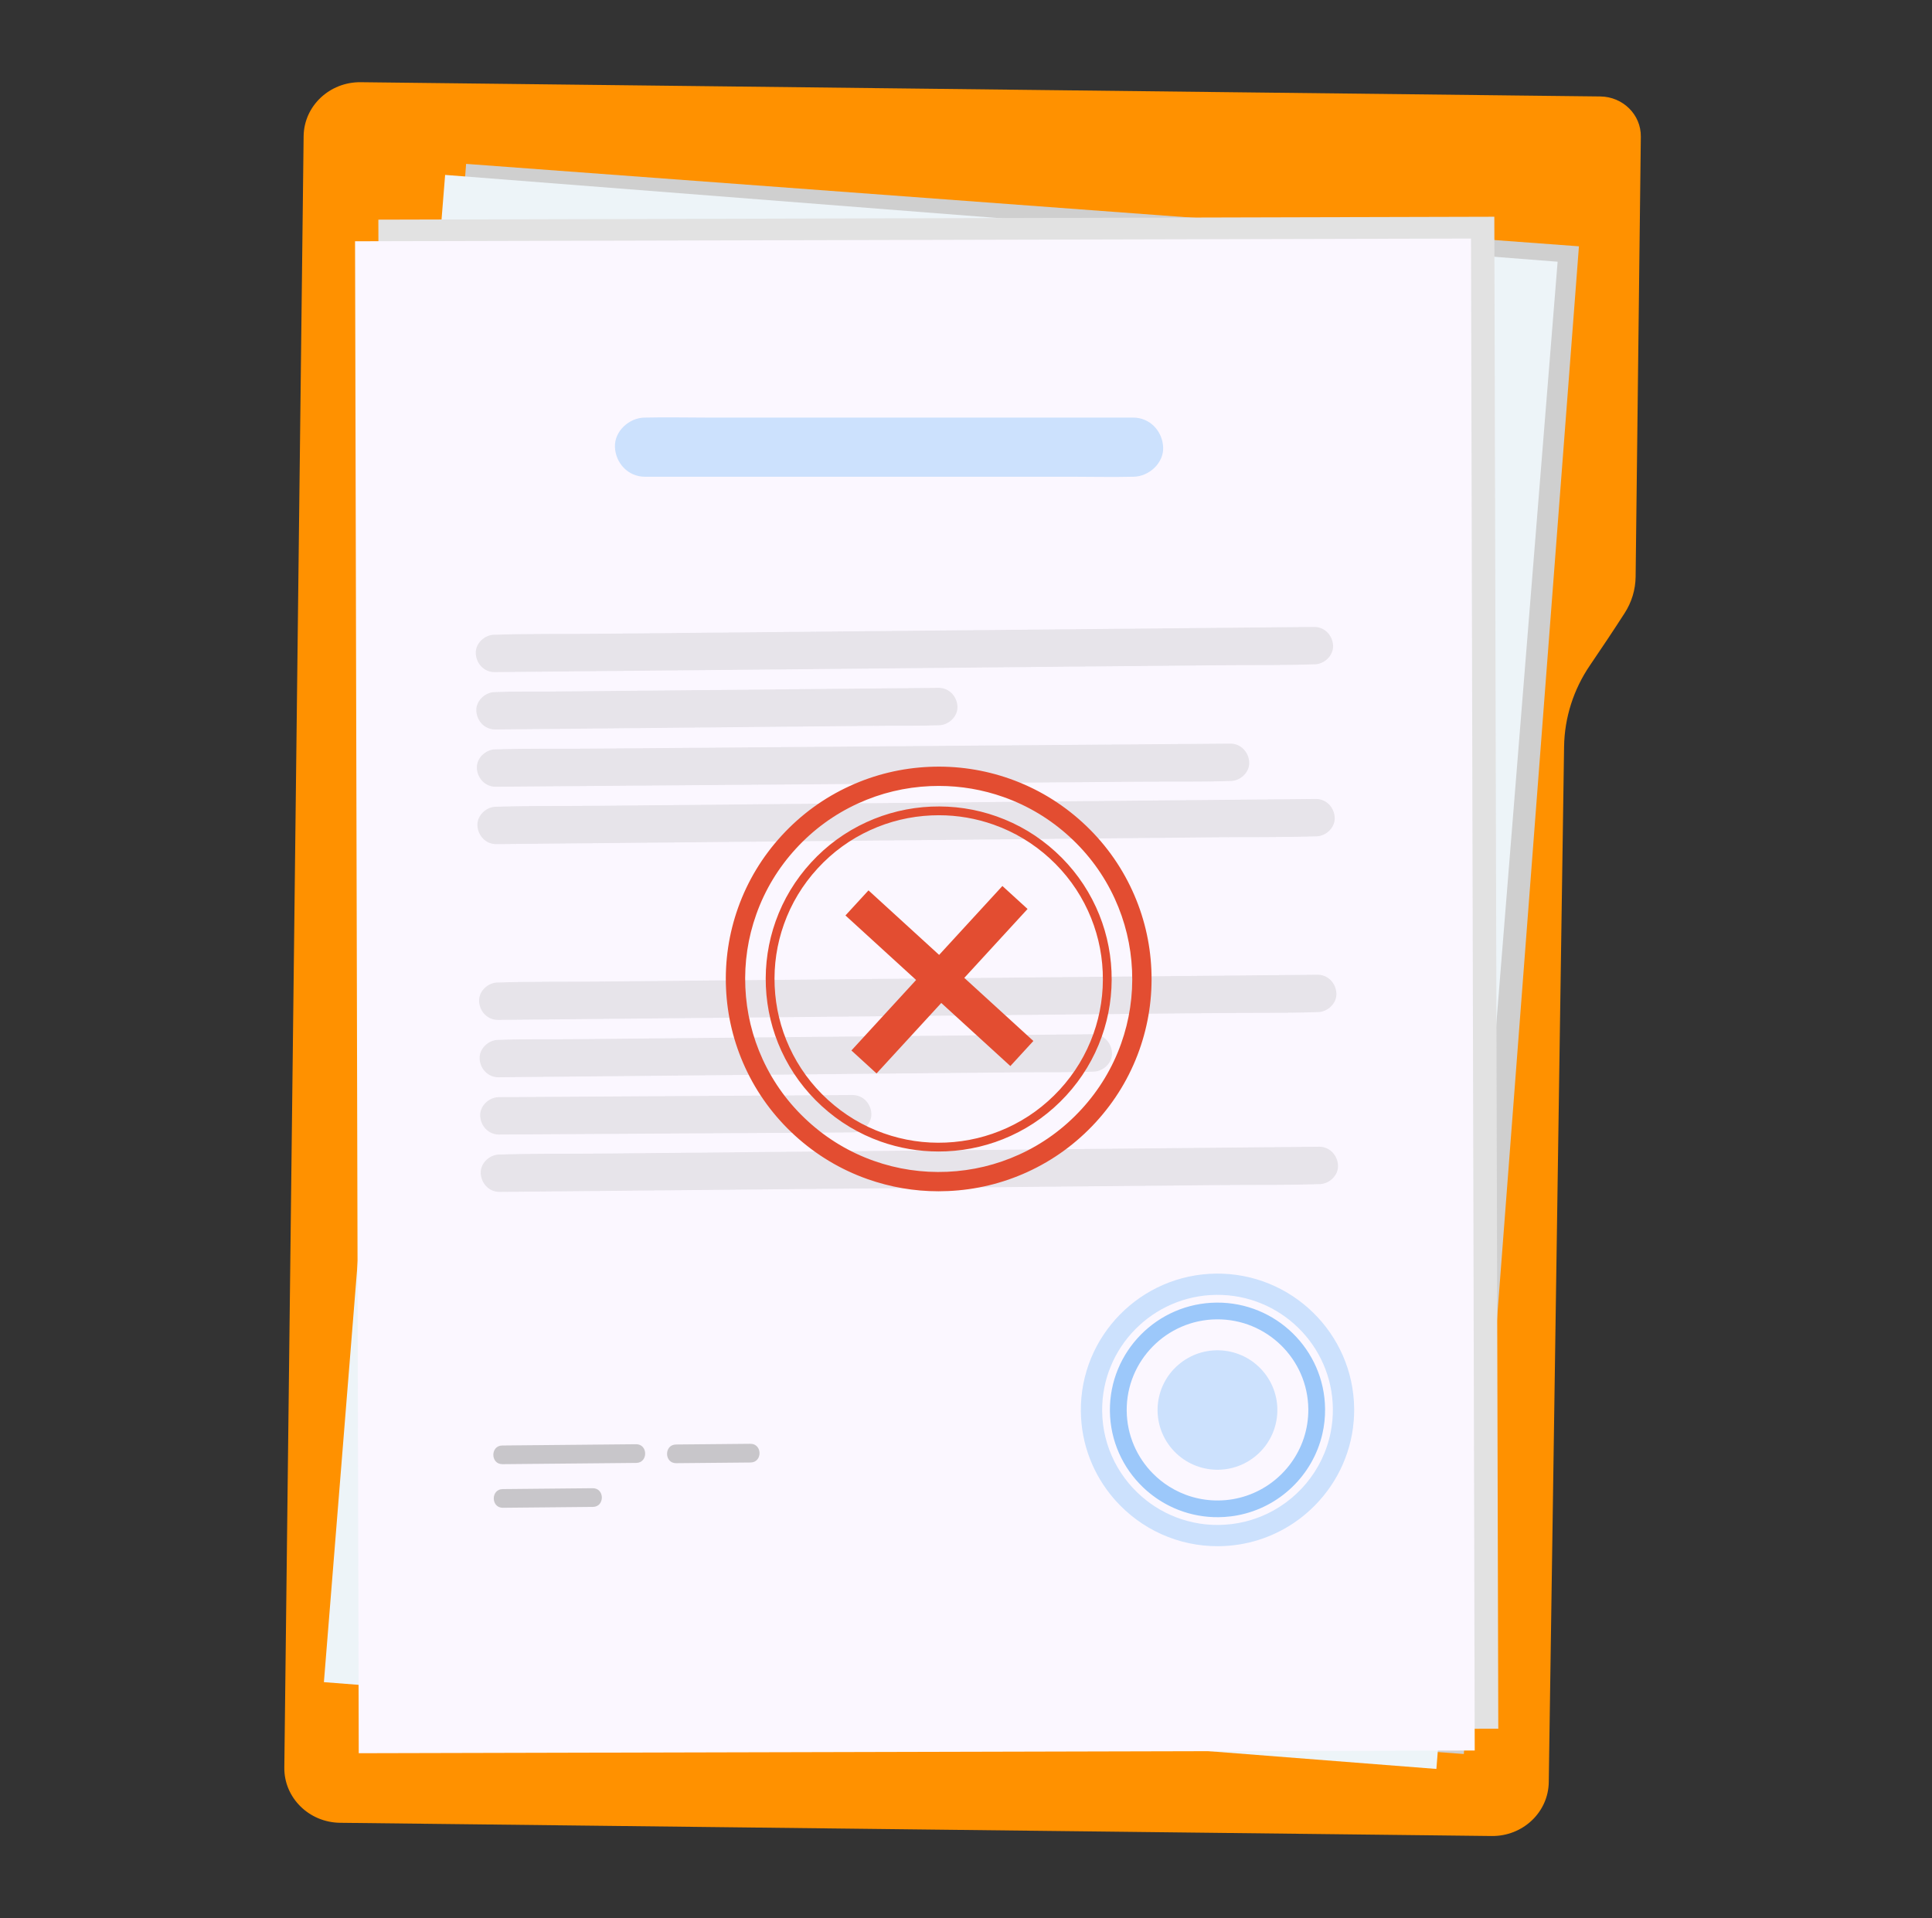 <svg width="141" height="140" viewBox="0 0 141 140" fill="none" xmlns="http://www.w3.org/2000/svg">
<rect x="0" y="0" width="141" height="140" fill="#333333" stroke="none"/>
<g clip-path="url(#clip0_4385_24940)">
<path d="M119.75 9.969C119.769 8.37 118.444 7.059 116.793 7.04L110.369 6.967L109.897 6.961L26.325 6C24.051 5.974 22.185 7.738 22.159 9.938L20.75 129.003C20.724 131.204 22.547 133.01 24.821 133.036L108.865 134.001C111.14 134.027 113.005 132.264 113.031 130.063L114.149 54.489C114.181 52.375 114.838 50.316 116.042 48.552C116.896 47.299 117.756 46.01 118.57 44.745C119.083 43.95 119.359 43.033 119.37 42.095L119.75 9.97V9.969Z" fill="#FF9100"/>
<g style="mix-blend-mode:multiply">
<path d="M34.017 11.961L25.617 122L106.832 128.015L115.233 17.977L34.017 11.961Z" fill="#CFCFCF"/>
</g>
<path d="M32.486 12.766L113.677 19.101L104.829 129.106L23.639 122.771L32.486 12.766Z" fill="#EDF4F8"/>
<g style="mix-blend-mode:multiply">
<path d="M109.058 15.819L27.613 16.031L27.902 126.38L109.347 126.167L109.058 15.819Z" fill="#E2E2E2"/>
</g>
<path d="M107.356 17.411L25.912 17.609L26.182 127.958L107.627 127.76L107.356 17.411Z" fill="#FBF7FF"/>
<path d="M98.828 102.806C98.776 97.32 94.259 92.901 88.76 92.954C83.261 93.006 78.83 97.511 78.882 102.996C78.905 105.426 79.804 107.646 81.277 109.362C81.323 109.415 81.369 109.469 81.417 109.521C83.266 111.586 85.963 112.876 88.95 112.849C90.967 112.83 92.839 112.211 94.401 111.167C94.539 111.073 94.675 110.978 94.808 110.879C94.982 110.75 95.151 110.614 95.316 110.473C97.148 108.917 98.408 106.712 98.741 104.224C98.766 104.036 98.786 103.847 98.8 103.658C98.818 103.417 98.827 103.173 98.829 102.928C98.829 102.886 98.829 102.847 98.829 102.807L98.828 102.806ZM91.975 110.7C91.975 110.7 91.973 110.7 91.972 110.7C91.89 110.733 91.81 110.765 91.726 110.794C91.45 110.896 91.168 110.982 90.878 111.053H90.876C90.253 111.207 89.604 111.292 88.936 111.298C88.308 111.305 87.699 111.242 87.11 111.116C87.11 111.116 87.108 111.116 87.107 111.116C85.946 110.871 84.871 110.385 83.939 109.714C83.854 109.653 83.77 109.59 83.689 109.526C81.732 108.005 80.462 105.642 80.437 102.981C80.393 98.351 84.133 94.549 88.775 94.505C93.418 94.46 97.231 98.191 97.275 102.821C97.28 103.396 97.227 103.96 97.121 104.505C96.572 107.326 94.599 109.653 91.976 110.701L91.975 110.7Z" fill="#CCE1FD"/>
<path d="M96.706 102.827C96.664 98.509 93.109 95.029 88.779 95.071C84.45 95.112 80.961 98.658 81.003 102.977C81.024 105.166 81.947 107.138 83.417 108.547C83.443 108.572 83.467 108.594 83.493 108.619C84.045 109.134 84.672 109.572 85.354 109.911C85.578 110.024 85.808 110.124 86.044 110.215C86.044 110.215 86.044 110.215 86.046 110.215C86.94 110.558 87.914 110.742 88.93 110.732C89.223 110.729 89.514 110.709 89.799 110.674C89.799 110.674 89.799 110.674 89.801 110.674C89.801 110.674 89.801 110.674 89.802 110.674C89.972 110.655 90.14 110.629 90.308 110.597C93.378 110.023 95.82 107.659 96.51 104.647C96.644 104.062 96.713 103.452 96.706 102.827H96.706ZM88.918 109.512C87.59 109.524 86.349 109.145 85.305 108.482C84.884 108.216 84.497 107.903 84.148 107.551C82.976 106.372 82.245 104.753 82.228 102.965C82.194 99.321 85.138 96.327 88.792 96.292C92.446 96.257 95.447 99.194 95.483 102.839C95.489 103.58 95.374 104.295 95.153 104.962C94.29 107.578 91.829 109.485 88.919 109.512H88.918Z" fill="#9CC8FA"/>
<path d="M91.542 106.346C93.445 104.864 93.783 102.125 92.298 100.227C90.812 98.329 88.066 97.992 86.163 99.474C84.26 100.955 83.922 103.695 85.407 105.592C86.893 107.49 89.64 107.827 91.542 106.346Z" fill="#CCE1FD"/>
<g style="mix-blend-mode:multiply" opacity="0.19">
<path d="M36.104 49.054C38.085 49.035 40.067 49.016 42.049 48.997C46.808 48.953 51.568 48.907 56.327 48.862C62.086 48.807 67.846 48.753 73.606 48.698C78.588 48.65 83.569 48.603 88.551 48.556C90.975 48.533 93.406 48.565 95.829 48.487C95.864 48.486 95.899 48.487 95.934 48.486C96.65 48.479 97.329 47.845 97.289 47.109C97.248 46.37 96.675 45.751 95.908 45.758C93.927 45.777 91.945 45.795 89.963 45.814C85.204 45.859 80.444 45.905 75.685 45.95C69.925 46.004 64.166 46.059 58.406 46.114C53.424 46.161 48.443 46.209 43.461 46.255C41.037 46.279 38.605 46.246 36.183 46.325C36.148 46.325 36.113 46.325 36.078 46.325C35.362 46.333 34.682 46.967 34.723 47.703C34.763 48.441 35.337 49.061 36.104 49.054Z" fill="#8F8F8F"/>
<path d="M36.144 53.239C37.217 53.229 38.289 53.218 39.362 53.209C41.937 53.184 44.513 53.159 47.088 53.135C50.205 53.105 53.322 53.076 56.438 53.046C59.134 53.02 61.83 52.995 64.526 52.969C65.837 52.957 67.156 52.987 68.465 52.932C68.484 52.932 68.502 52.932 68.521 52.932C69.237 52.924 69.916 52.291 69.876 51.554C69.835 50.816 69.262 50.196 68.495 50.203C67.423 50.213 66.35 50.224 65.278 50.234C62.702 50.258 60.127 50.283 57.551 50.307C54.434 50.337 51.318 50.366 48.201 50.396C45.505 50.422 42.809 50.447 40.113 50.473C38.803 50.486 37.484 50.455 36.175 50.511C36.156 50.511 36.137 50.511 36.118 50.511C35.403 50.518 34.723 51.152 34.763 51.888C34.804 52.627 35.377 53.246 36.144 53.239Z" fill="#8F8F8F"/>
<path d="M36.184 57.42C37.974 57.405 39.764 57.392 41.553 57.378C45.818 57.344 50.083 57.311 54.347 57.278C59.502 57.238 64.656 57.197 69.809 57.158C74.278 57.123 78.747 57.088 83.216 57.053C85.382 57.036 87.558 57.076 89.723 57.002C89.753 57.001 89.783 57.002 89.813 57.002C90.529 56.996 91.208 56.36 91.168 55.625C91.127 54.885 90.554 54.267 89.787 54.273C87.997 54.288 86.207 54.301 84.418 54.316C80.153 54.349 75.888 54.382 71.624 54.415C66.47 54.456 61.315 54.496 56.161 54.536C51.693 54.571 47.224 54.606 42.755 54.641C40.589 54.658 38.413 54.618 36.248 54.692C36.218 54.693 36.188 54.692 36.158 54.692C35.442 54.698 34.763 55.334 34.803 56.069C34.843 56.809 35.417 57.427 36.184 57.421V57.42Z" fill="#8F8F8F"/>
<path d="M36.224 61.608C38.206 61.59 40.188 61.571 42.169 61.552C46.928 61.507 51.688 61.462 56.447 61.417C62.207 61.362 67.967 61.307 73.726 61.253C78.708 61.205 83.689 61.157 88.672 61.111C91.095 61.088 93.527 61.12 95.95 61.042C95.985 61.041 96.02 61.042 96.055 61.041C96.77 61.034 97.45 60.4 97.409 59.664C97.369 58.925 96.796 58.305 96.029 58.313C94.047 58.331 92.065 58.35 90.084 58.369C85.325 58.414 80.565 58.46 75.806 58.504C70.046 58.559 64.286 58.614 58.527 58.669C53.545 58.716 48.563 58.764 43.581 58.81C41.158 58.834 38.726 58.801 36.303 58.879C36.268 58.88 36.233 58.879 36.198 58.88C35.483 58.887 34.803 59.521 34.843 60.257C34.884 60.996 35.458 61.616 36.224 61.608Z" fill="#8F8F8F"/>
</g>
<g opacity="0.47">
<path d="M36.672 106.863C39.52 106.836 42.369 106.809 45.217 106.783C45.621 106.779 46.027 106.775 46.431 106.771C47.311 106.763 47.3 105.398 46.418 105.406C43.57 105.433 40.721 105.46 37.873 105.487C37.468 105.491 37.063 105.495 36.658 105.499C35.778 105.507 35.79 106.871 36.671 106.863H36.672Z" fill="#8F8F8F"/>
<path d="M49.35 106.791C51.159 106.774 52.968 106.757 54.777 106.74C55.657 106.732 55.646 105.367 54.764 105.375C52.955 105.392 51.146 105.409 49.337 105.426C48.457 105.434 48.468 106.799 49.349 106.791H49.35Z" fill="#8F8F8F"/>
</g>
<g opacity="0.47">
<path d="M36.702 110.045C38.891 110.024 41.08 110.003 43.269 109.982C44.149 109.974 44.138 108.609 43.257 108.617C41.068 108.638 38.879 108.658 36.69 108.68C35.81 108.688 35.821 110.053 36.702 110.045Z" fill="#8F8F8F"/>
</g>
<g style="mix-blend-mode:multiply" opacity="0.19">
<path d="M36.346 74.437C38.328 74.418 40.31 74.399 42.291 74.38C47.05 74.335 51.81 74.29 56.569 74.245C62.329 74.19 68.089 74.135 73.848 74.081C78.83 74.033 83.812 73.986 88.794 73.939C91.217 73.916 93.649 73.948 96.072 73.87C96.107 73.869 96.142 73.87 96.177 73.869C96.892 73.862 97.572 73.228 97.531 72.492C97.491 71.753 96.918 71.133 96.151 71.141C94.169 71.159 92.187 71.178 90.206 71.197C85.447 71.242 80.687 71.288 75.928 71.333C70.168 71.387 64.408 71.442 58.649 71.497C53.667 71.544 48.685 71.592 43.703 71.638C41.28 71.662 38.848 71.629 36.425 71.707C36.39 71.708 36.355 71.707 36.32 71.708C35.605 71.715 34.925 72.349 34.966 73.085C35.006 73.824 35.58 74.444 36.346 74.437Z" fill="#8F8F8F"/>
<path d="M36.386 78.624C37.827 78.611 39.269 78.597 40.71 78.583C44.171 78.55 47.631 78.518 51.092 78.484C55.262 78.445 59.432 78.406 63.602 78.366C67.22 78.332 70.839 78.297 74.456 78.263C76.21 78.246 77.974 78.283 79.727 78.213C79.751 78.212 79.775 78.213 79.799 78.213C80.515 78.206 81.195 77.572 81.154 76.836C81.114 76.097 80.54 75.477 79.773 75.484C78.332 75.498 76.891 75.512 75.449 75.526C71.988 75.559 68.528 75.591 65.067 75.624C60.897 75.664 56.728 75.703 52.557 75.743C48.939 75.777 45.321 75.812 41.703 75.846C39.949 75.863 38.186 75.826 36.433 75.896C36.408 75.897 36.384 75.896 36.36 75.896C35.644 75.903 34.965 76.537 35.005 77.273C35.046 78.012 35.619 78.632 36.386 78.624Z" fill="#8F8F8F"/>
<path d="M36.426 82.805C39.339 82.787 42.252 82.77 45.163 82.752C49.799 82.725 54.435 82.697 59.071 82.669C60.127 82.663 61.183 82.657 62.238 82.65C62.954 82.646 63.634 82.007 63.593 81.273C63.553 80.532 62.979 79.917 62.212 79.922C59.3 79.939 56.387 79.957 53.475 79.974C48.839 80.002 44.203 80.029 39.567 80.057C38.512 80.064 37.456 80.07 36.4 80.076C35.685 80.081 35.005 80.719 35.046 81.453C35.086 82.195 35.66 82.809 36.426 82.805Z" fill="#8F8F8F"/>
<path d="M36.466 86.991C38.447 86.972 40.429 86.954 42.411 86.935C47.17 86.89 51.93 86.844 56.689 86.799C62.449 86.745 68.208 86.69 73.968 86.635C78.95 86.588 83.931 86.54 88.913 86.494C91.337 86.47 93.769 86.503 96.191 86.425C96.226 86.424 96.261 86.425 96.296 86.424C97.012 86.417 97.692 85.783 97.651 85.047C97.611 84.308 97.037 83.688 96.27 83.695C94.289 83.714 92.307 83.733 90.326 83.752C85.566 83.797 80.806 83.842 76.047 83.887C70.288 83.942 64.528 83.997 58.768 84.051C53.786 84.099 48.805 84.146 43.823 84.193C41.4 84.216 38.968 84.184 36.545 84.262C36.51 84.263 36.475 84.262 36.44 84.263C35.724 84.27 35.045 84.904 35.085 85.64C35.126 86.379 35.699 86.999 36.466 86.991Z" fill="#8F8F8F"/>
</g>
<path d="M47.072 34.795H78.296C79.741 34.795 81.192 34.83 82.637 34.795C82.656 34.795 82.677 34.795 82.697 34.795C83.844 34.795 84.942 33.801 84.889 32.636C84.836 31.465 83.926 30.477 82.697 30.477H51.473C50.028 30.477 48.577 30.442 47.132 30.477C47.112 30.477 47.092 30.477 47.072 30.477C45.925 30.477 44.826 31.47 44.879 32.636C44.932 33.806 45.843 34.795 47.072 34.795Z" fill="#CCE1FD"/>
<path d="M84.028 70.768C83.94 68.757 83.471 66.815 82.634 64.992C81.768 63.106 80.546 61.433 78.999 60.02C77.452 58.608 75.674 57.539 73.714 56.845C71.821 56.176 69.839 55.88 67.824 55.968C65.808 56.056 63.86 56.524 62.033 57.359C60.142 58.223 58.465 59.442 57.048 60.985C55.633 62.527 54.561 64.301 53.865 66.255C53.194 68.144 52.897 70.121 52.986 72.131C53.074 74.141 53.544 76.084 54.38 77.905C55.246 79.792 56.469 81.465 58.015 82.877C59.562 84.289 61.339 85.358 63.3 86.052C64.974 86.644 66.718 86.945 68.493 86.945C68.725 86.945 68.957 86.939 69.19 86.929C71.206 86.841 73.154 86.373 74.981 85.539C75.926 85.107 76.819 84.586 77.651 83.98C78.483 83.374 79.257 82.683 79.966 81.912C81.382 80.369 82.453 78.596 83.149 76.641C83.82 74.753 84.117 72.776 84.028 70.766V70.768ZM81.819 76.172C81.187 77.948 80.213 79.56 78.924 80.963C77.637 82.366 76.112 83.475 74.393 84.259C72.733 85.018 70.961 85.443 69.128 85.523C67.295 85.603 65.493 85.335 63.773 84.725C61.991 84.094 60.375 83.123 58.969 81.838C57.562 80.554 56.45 79.033 55.663 77.319C54.903 75.663 54.477 73.895 54.397 72.067C54.316 70.239 54.584 68.442 55.197 66.726C55.829 64.949 56.802 63.337 58.091 61.935C59.379 60.531 60.903 59.422 62.622 58.638C64.282 57.879 66.054 57.454 67.887 57.374C68.099 57.365 68.311 57.361 68.521 57.361C70.136 57.361 71.721 57.633 73.242 58.172C75.024 58.803 76.641 59.775 78.046 61.059C79.453 62.343 80.565 63.864 81.352 65.578C82.112 67.235 82.539 69.002 82.619 70.83C82.7 72.658 82.43 74.456 81.819 76.173V76.172Z" fill="#E34D31"/>
<path d="M81.119 70.898C81.046 69.263 80.666 67.685 79.986 66.204C79.282 64.672 78.289 63.312 77.032 62.165C75.775 61.017 74.331 60.149 72.738 59.585C71.2 59.04 69.59 58.801 67.952 58.871C66.314 58.944 64.732 59.323 63.247 60.001C61.71 60.703 60.347 61.694 59.197 62.947C58.046 64.201 57.176 65.642 56.61 67.231C56.064 68.765 55.824 70.371 55.895 72.004C55.968 73.638 56.348 75.216 57.028 76.697C57.732 78.23 58.725 79.589 59.982 80.736C61.238 81.884 62.683 82.752 64.275 83.317C65.636 83.798 67.053 84.042 68.496 84.042C68.684 84.042 68.872 84.037 69.062 84.03C70.7 83.957 72.282 83.578 73.767 82.9C75.304 82.198 76.666 81.207 77.817 79.954C78.968 78.701 79.838 77.259 80.404 75.671C80.95 74.137 81.19 72.531 81.119 70.898ZM79.799 75.457C79.263 76.964 78.437 78.332 77.344 79.522C76.251 80.711 74.958 81.653 73.5 82.318C72.092 82.961 70.589 83.322 69.034 83.39C67.479 83.459 65.951 83.231 64.492 82.713C62.981 82.178 61.61 81.355 60.416 80.265C59.223 79.175 58.279 77.885 57.612 76.431C56.967 75.027 56.605 73.528 56.537 71.977C56.468 70.425 56.697 68.901 57.216 67.446C57.752 65.939 58.578 64.571 59.671 63.381C60.764 62.191 62.056 61.25 63.515 60.584C64.923 59.941 66.425 59.58 67.981 59.512C68.16 59.504 68.339 59.5 68.518 59.5C69.887 59.5 71.233 59.731 72.523 60.189C74.034 60.724 75.405 61.548 76.599 62.637C77.792 63.728 78.735 65.017 79.403 66.471C80.047 67.876 80.41 69.374 80.478 70.926C80.546 72.477 80.318 74.001 79.799 75.457Z" fill="#E34D31"/>
<path d="M74.993 66.341L70.375 71.371L68.695 73.202L63.971 78.345L62.137 76.668L66.858 71.524L68.538 69.694L73.156 64.664L74.993 66.341Z" fill="#E34D31"/>
<path d="M75.417 75.975L73.737 77.806L68.695 73.201L66.858 71.523L61.702 66.814L63.383 64.984L68.538 69.693L70.375 71.37L75.417 75.975Z" fill="#E34D31"/>
</g>
<defs>
<clipPath id="clip0_4385_24940">
<rect width="99" height="128" fill="white" transform="translate(20.75 6)"/>
</clipPath>
</defs>
</svg>
